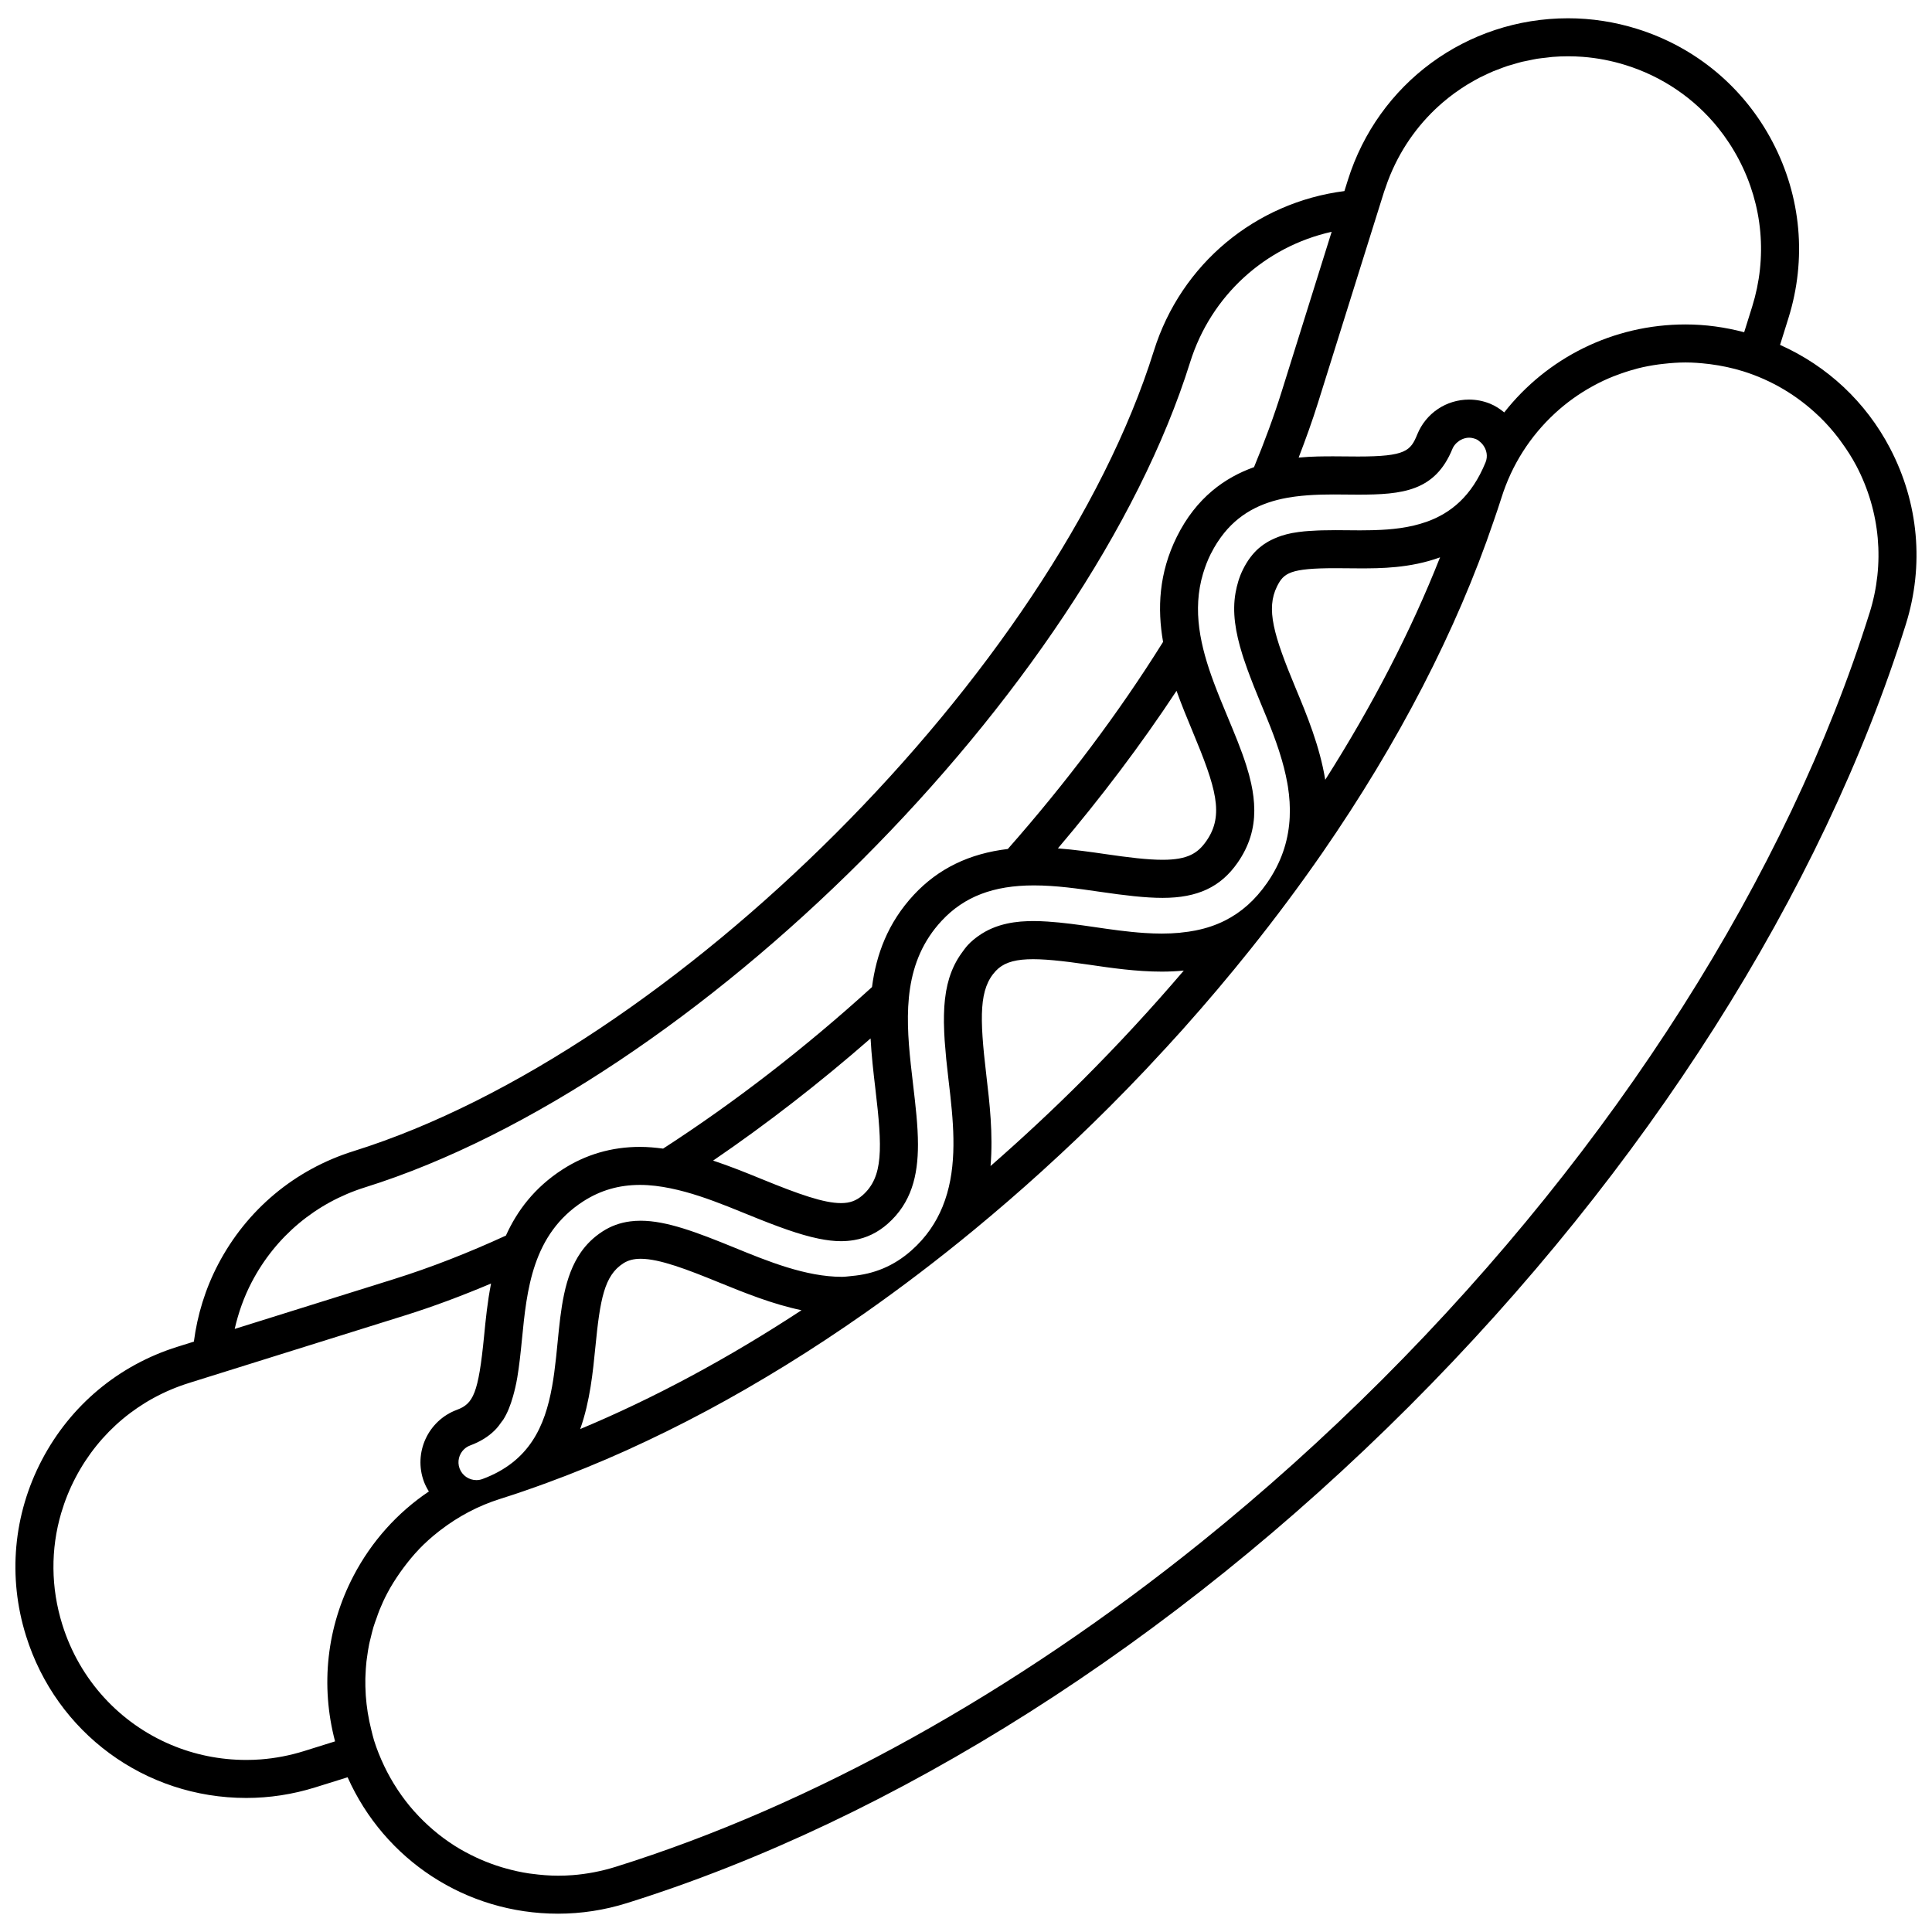 <?xml version="1.0" encoding="UTF-8"?>
<!-- Uploaded to: SVG Repo, www.svgrepo.com, Generator: SVG Repo Mixer Tools -->
<svg width="800px" height="800px" version="1.1" viewBox="144 144 512 512" xmlns="http://www.w3.org/2000/svg">
 <defs>
  <clipPath id="a">
   <path d="m148.09 148.09h503.81v503.81h-503.81z"/>
  </clipPath>
 </defs>
 <g clip-path="url(#a)">
  <path d="m644.89 262.8c-6.438-12.309-16.66-21.82-29.156-27.398l2.223-7.109c4.875-15.598 3.391-32.156-4.188-46.633-7.578-14.48-20.344-25.141-35.934-30.012-5.949-1.859-12.098-2.805-18.277-2.805-26.879 0-50.336 17.246-58.371 42.91l-0.902 2.883c-23.504 3.004-43.277 19.246-50.508 42.371-26.434 84.523-127.49 185.59-212.03 212.04-15.598 4.871-28.359 15.531-35.938 30.012-3.402 6.5-5.508 13.426-6.43 20.488l-4.344 1.359c-15.598 4.875-28.355 15.531-35.938 30.008-7.582 14.473-9.07 31.035-4.195 46.621 8.027 25.684 31.477 42.941 58.359 42.941 6.168 0 12.309-0.941 18.273-2.801l8.586-2.68c9.766 21.875 31.32 36.152 55.758 36.152 6.184 0 12.332-0.945 18.277-2.812 70.965-22.199 144.58-68.945 207.28-131.64 62.695-62.691 109.44-136.3 131.64-207.27 4.883-15.598 3.391-32.152-4.191-46.629zm-137.03-58.621 2.949-9.41c0.059-0.191 0.141-0.371 0.203-0.562 0.023-0.082 0.059-0.156 0.086-0.238 0.406-1.23 0.852-2.445 1.344-3.629 0.016-0.035 0.031-0.066 0.047-0.102 3.152-7.547 7.965-14.062 13.941-19.156 0.016-0.012 0.031-0.02 0.039-0.035 0.984-0.836 2-1.637 3.043-2.398 0.066-0.051 0.137-0.098 0.203-0.137 0.996-0.719 2.016-1.406 3.062-2.051 0.137-0.086 0.281-0.152 0.418-0.238 0.988-0.594 1.984-1.168 3.012-1.699 0.223-0.109 0.457-0.207 0.684-0.316 0.953-0.473 1.914-0.934 2.898-1.344 0.336-0.141 0.691-0.25 1.031-0.387 0.891-0.348 1.785-0.699 2.695-1.004 0.441-0.141 0.902-0.25 1.344-0.383 0.832-0.246 1.664-0.508 2.508-0.715 0.59-0.141 1.188-0.242 1.785-0.363 0.73-0.145 1.445-0.316 2.188-0.438 0.75-0.117 1.523-0.188 2.281-0.277 0.594-0.07 1.184-0.16 1.785-0.211 1.371-0.109 2.75-0.168 4.152-0.168 1.289 0 2.578 0.051 3.863 0.145 3.856 0.297 7.672 1.027 11.41 2.195 9.766 3.055 18.203 8.828 24.484 16.621 2.09 2.602 3.941 5.422 5.527 8.449 6.332 12.09 7.57 25.922 3.5 38.949l-2.117 6.769c-5.094-1.344-10.305-2.062-15.539-2.062-19.25 0-36.711 8.871-48.047 23.312-1.113-0.91-2.324-1.727-3.723-2.297-1.789-0.734-3.68-1.102-5.602-1.102-6.051 0-11.43 3.617-13.715 9.215-1.777 4.359-3.039 5.871-15.684 5.871l-6.504-0.047c-2.519 0-5.715 0-9.254 0.332 1.883-4.902 3.648-9.789 5.164-14.645zm14.156 78.113c-0.023 0.012-0.055 0.02-0.086 0.031-2.117 0.746-4.328 1.25-6.59 1.582-0.109 0.016-0.227 0.035-0.336 0.051-2.188 0.309-4.414 0.465-6.656 0.527-0.238 0.012-0.473 0.016-0.711 0.023-1.066 0.023-2.137 0.039-3.211 0.039l-6.488-0.047c-1.25 0-2.445 0.016-3.617 0.047-0.367 0.012-0.719 0.023-1.082 0.039-0.848 0.031-1.676 0.082-2.484 0.141-0.379 0.023-0.75 0.055-1.125 0.09-0.996 0.102-1.969 0.227-2.902 0.395-0.125 0.023-0.258 0.047-0.383 0.066-0.961 0.188-1.879 0.434-2.766 0.715-0.301 0.102-0.594 0.215-0.887 0.324-0.641 0.242-1.258 0.516-1.859 0.816-0.281 0.141-0.57 0.289-0.84 0.449-0.75 0.438-1.473 0.934-2.144 1.508-0.07 0.059-0.141 0.102-0.211 0.156-1.633 1.426-3.047 3.273-4.242 5.684-1.008 2.031-1.586 4.086-1.961 6.16-0.906 5.098-0.055 10.441 1.84 16.48 0.105 0.324 0.203 0.645 0.312 0.973 0.312 0.945 0.645 1.91 1.004 2.891 0.215 0.594 0.441 1.199 0.676 1.809 0.312 0.82 0.621 1.637 0.957 2.488 0.414 1.031 0.848 2.102 1.289 3.176 0.191 0.457 0.363 0.891 0.555 1.359 0.156 0.379 0.316 0.762 0.473 1.145 0.297 0.711 0.59 1.414 0.883 2.137 0.191 0.457 0.379 0.922 0.562 1.379 0.488 1.203 0.969 2.414 1.426 3.641 0.031 0.082 0.059 0.156 0.09 0.242 0.465 1.234 0.898 2.484 1.316 3.738 0.105 0.328 0.215 0.66 0.316 0.988 0.836 2.621 1.531 5.269 2.012 7.957 0.059 0.324 0.109 0.648 0.168 0.973 0.422 2.691 0.609 5.406 0.473 8.137-0.016 0.324-0.035 0.648-0.059 0.973-0.422 5.457-2.144 10.969-5.961 16.445-3.144 4.508-6.805 7.777-11.211 9.977v0.004c-0.004 0.004-0.012 0.004-0.016 0.004-2.293 1.145-4.781 1.988-7.512 2.543-0.031 0.012-0.055 0.02-0.09 0.023-1.266 0.258-2.594 0.441-3.965 0.578-0.133 0.012-0.25 0.039-0.387 0.055-1.5 0.133-3.066 0.207-4.707 0.207-1.5 0-3.019-0.059-4.535-0.156-4.551-0.297-9.109-0.957-13.25-1.566-4.16-0.609-8.484-1.203-12.453-1.461-1.324-0.09-2.613-0.137-3.84-0.137-0.945 0-1.996 0.039-3.082 0.121-0.105 0.012-0.211 0.016-0.324 0.023-1.137 0.105-2.332 0.266-3.551 0.535-0.02 0.004-0.039 0.012-0.066 0.016-2.516 0.559-5.117 1.551-7.527 3.285l0.004-0.012c-0.945 0.684-1.875 1.438-2.742 2.367-0.637 0.684-1.133 1.414-1.664 2.141-0.727 0.992-1.344 2.031-1.879 3.102-0.012 0.023-0.023 0.051-0.039 0.082-0.523 1.059-0.957 2.16-1.32 3.301-0.016 0.055-0.031 0.105-0.051 0.156-0.348 1.133-0.625 2.301-0.836 3.523-0.012 0.082-0.023 0.156-0.035 0.238-0.203 1.203-0.344 2.453-0.43 3.75-0.004 0.109-0.012 0.227-0.016 0.336-0.074 1.281-0.105 2.602-0.09 3.977 0 0.16 0.012 0.332 0.016 0.504 0.023 1.344 0.082 2.719 0.176 4.156 0.02 0.297 0.055 0.621 0.074 0.926 0.102 1.328 0.207 2.672 0.348 4.086 0.176 1.754 0.379 3.547 0.598 5.426 0.145 1.25 0.297 2.519 0.438 3.793 0.02 0.215 0.047 0.43 0.07 0.645 1.074 9.805 1.633 20.117-2.074 29.188 0 0.004-0.004 0.016-0.004 0.02-1.723 4.203-4.332 8.148-8.281 11.633-4.648 4.102-9.891 6.254-15.855 6.75v0.004c-0.852 0.07-1.668 0.211-2.543 0.211-9.562 0-19.664-4.125-28.57-7.773-9.84-4.019-17.906-7.094-24.754-7.094-0.957 0-1.891 0.059-2.785 0.176-2.691 0.348-5.109 1.23-7.324 2.66-2.41 1.559-4.289 3.43-5.762 5.551-4.434 6.379-5.285 15.008-6.168 24.023-0.109 1.137-0.227 2.273-0.344 3.414-0.023 0.258-0.055 0.52-0.086 0.77-0.266 2.484-0.586 4.949-1.02 7.367-0.004 0.02-0.012 0.047-0.016 0.07-1.875 10.43-5.981 19.789-18.395 24.406-0.535 0.203-1.082 0.301-1.652 0.301-1.977 0-3.758-1.238-4.445-3.082v-0.004c-0.68-1.832-0.145-3.836 1.199-5.106 0.449-0.422 0.988-0.762 1.598-0.992 2.711-1.008 4.832-2.344 6.516-4.012 0.727-0.719 1.336-1.527 1.91-2.367 0.09-0.137 0.211-0.242 0.301-0.379 1.152-1.805 1.98-3.918 2.641-6.277 0.438-1.559 0.828-3.188 1.129-4.988 0.508-3.012 0.867-6.363 1.23-10.055 1.281-13.07 2.731-27.887 16.227-36.602 4.555-2.938 9.48-4.367 15.059-4.367 2.699 0 5.43 0.352 8.168 0.918 0.012 0.004 0.023 0.004 0.039 0.012 5.008 1.027 10.051 2.812 15.039 4.777 0.191 0.074 0.379 0.145 0.57 0.227 1.57 0.621 3.133 1.254 4.684 1.891 7.918 3.238 13.852 5.402 18.852 6.414 2.102 0.43 4.055 0.672 5.898 0.672 1.203 0 2.359-0.098 3.473-0.289 3.336-0.562 6.273-1.996 8.914-4.316 6.281-5.547 8.031-12.727 8.027-21.023-0.004-4.977-0.641-10.363-1.309-16.035-0.207-1.758-0.414-3.523-0.605-5.289v-0.02c-1.457-13.609-1.773-27.242 8.223-37.969 5.945-6.375 13.699-9.344 24.406-9.344 5.894 0 11.773 0.863 17.473 1.688 6.66 0.973 12.047 1.617 16.645 1.617 9.254 0 15.387-2.871 19.875-9.324 1.578-2.266 2.68-4.543 3.391-6.836 0.711-2.297 1.027-4.613 1.031-6.961 0-0.066-0.004-0.121-0.004-0.188-0.012-2.289-0.301-4.602-0.812-6.953-0.074-0.359-0.176-0.719-0.262-1.082-0.109-0.449-0.211-0.902-0.332-1.355-0.133-0.488-0.289-0.984-0.438-1.473-0.102-0.328-0.188-0.656-0.293-0.988-1.309-4.133-3.094-8.398-4.953-12.863-0.59-1.414-1.18-2.84-1.762-4.273-0.031-0.082-0.066-0.156-0.098-0.238-0.578-1.422-1.137-2.848-1.672-4.277-0.035-0.098-0.07-0.188-0.105-0.281-3.512-9.438-5.793-19.086-2.82-28.953v0.004c0.02-0.066 0.047-0.125 0.066-0.195 0.242-0.781 0.504-1.566 0.812-2.352 0.336-0.875 0.727-1.754 1.16-2.629 0.031-0.059 0.066-0.105 0.098-0.16 0.484-0.961 1.004-1.863 1.543-2.711 0.051-0.086 0.105-0.152 0.16-0.23 4.414-6.82 10.484-9.992 16.992-11.422v-0.004c0.012 0 0.02-0.004 0.023-0.004 1.023-0.227 2.055-0.395 3.094-0.543 0.215-0.031 0.434-0.059 0.645-0.086 2.074-0.266 4.168-0.406 6.238-0.473 0.242-0.012 0.48-0.016 0.719-0.02 1.008-0.023 2.004-0.039 2.996-0.039l6.504 0.047c11.742 0 20.41-0.871 25.008-12.137 0.227-0.555 0.574-1.02 0.969-1.438 0.07-0.082 0.152-0.137 0.227-0.207 0.371-0.344 0.785-0.625 1.246-0.832 0.066-0.031 0.121-0.066 0.191-0.098 0.555-0.223 1.137-0.379 1.762-0.379 0.59 0 1.164 0.121 1.715 0.336 0.02 0.012 0.047 0.004 0.07 0.016 0.473 0.191 0.863 0.484 1.215 0.812 0.266 0.223 0.484 0.469 0.691 0.734l0.004 0.004c0.984 1.293 1.344 3.019 0.691 4.621-3.656 8.984-9.242 13.504-15.668 15.781zm3.613 9.41c-7.703 19.531-17.961 39.348-30.426 58.949-1.457-8.906-4.883-17.195-7.836-24.27-5.898-14.16-7.891-21.039-4.938-26.984 1.773-3.57 3.465-4.82 15.516-4.82l6.488 0.047c5.227 0 13.23-0.008 21.195-2.922zm-120.24 137.25c-1.844-15.625-1.906-22.918 2.504-27.648 3.648-3.906 10.328-3.738 24.754-1.641 5.863 0.863 12.504 1.828 19.242 1.828 2.004 0 3.949-0.098 5.828-0.277-8.418 9.871-17.355 19.555-26.781 28.984-7.969 7.969-16.137 15.562-24.43 22.816 0.715-8.477-0.266-16.863-1.117-24.062zm-48.98 62.273c-19.457 12.766-39.172 23.363-58.648 31.488 2.606-7.344 3.371-15.129 4.031-21.828 1.234-12.57 2.363-18.848 7.367-22.07 1.293-0.836 2.769-1.223 4.641-1.223 5.004 0 12.445 2.871 20.938 6.348 6.699 2.727 14.016 5.68 21.672 7.285zm-23.426-39.656c14.281-9.742 28.277-20.617 41.73-32.371 0.246 4.574 0.762 9.039 1.258 13.227 1.891 15.957 2.137 23.457-3.371 28.324-1.664 1.461-3.371 2.086-5.719 2.086-4.543 0-11.113-2.316-20.938-6.332-4.121-1.688-8.473-3.445-12.961-4.934zm91.371-82.738c11.457-13.504 22.035-27.496 31.438-41.754 1.34 3.734 2.82 7.32 4.231 10.707 6.231 14.949 8.465 22.219 3.691 29.066-2.207 3.168-4.812 5.004-11.602 5.004-3.996 0-8.961-0.605-15.203-1.516-3.894-0.57-8.156-1.168-12.555-1.508zm-213.62 114.9c6.328-12.09 16.992-21 30.016-25.074 87.176-27.27 191.38-131.48 218.64-218.64 5.559-17.766 19.965-30.672 37.512-34.586l-13.199 42.188c-2.09 6.688-4.578 13.426-7.375 20.184-7.637 2.719-15.281 8.027-20.453 18.438-4.785 9.652-5.188 19.055-3.648 27.871-11.773 18.859-25.703 37.359-41.145 54.879-10.203 1.211-18.402 5.176-24.875 12.113-6.957 7.465-10.012 15.93-11.117 24.477-17.59 15.992-36.266 30.469-55.355 42.812-2.035-0.266-4.074-0.457-6.133-0.457-7.473 0-14.379 2.012-20.523 5.981-7.445 4.805-12.051 10.973-15.008 17.527-9.949 4.566-19.891 8.469-29.715 11.543l-42.16 13.191c0.98-4.281 2.449-8.465 4.535-12.449zm22.062 121.75-8.266 2.586c-3.738 1.16-7.562 1.895-11.41 2.191-1.285 0.102-2.57 0.145-3.859 0.145-7.019 0-13.754-1.406-19.906-4-13.539-5.699-24.234-17.113-28.84-31.867-1.527-4.887-2.309-9.883-2.352-14.863-0.047-4.977 0.645-9.93 2.062-14.73 0.945-3.199 2.207-6.332 3.789-9.352 6.332-12.09 16.992-20.992 30.016-25.066l0.906-0.289 9.969-3.117 46.453-14.531c7.543-2.359 15.148-5.219 22.777-8.445-0.957 4.852-1.426 9.594-1.84 13.852-1.508 15.395-2.891 18.016-7.227 19.629-7.652 2.852-11.562 11.395-8.715 19.039 0.344 0.922 0.797 1.773 1.305 2.59-8.328 5.602-15.184 13.211-19.965 22.348-7.129 13.629-8.793 29.102-4.898 43.883zm406.66-299.07c-21.723 69.453-67.59 141.61-129.14 203.17-15.395 15.387-31.449 29.801-47.957 43.098-49.523 39.887-103.13 69.762-155.21 86.051-3.734 1.164-7.559 1.906-11.41 2.203-1.285 0.102-2.574 0.145-3.863 0.145-2.309 0-4.578-0.191-6.82-0.488-0.281-0.039-0.562-0.059-0.84-0.105-2.133-0.316-4.211-0.781-6.254-1.359-0.332-0.098-0.66-0.18-0.988-0.281-2.035-0.621-4.016-1.355-5.941-2.207-0.242-0.105-0.484-0.227-0.727-0.336-2-0.934-3.945-1.965-5.801-3.141-0.031-0.02-0.066-0.047-0.098-0.066-3.918-2.5-7.477-5.543-10.586-9.023-0.055-0.066-0.109-0.121-0.168-0.18-1.523-1.723-2.926-3.559-4.211-5.492-0.055-0.082-0.105-0.16-0.16-0.246-1.289-1.965-2.457-4.019-3.488-6.184 0-0.004 0-0.004-0.004-0.012-1.027-2.168-1.941-4.41-2.672-6.75-0.281-0.91-0.48-1.828-0.715-2.746 0-0.004 0-0.012-0.004-0.02-0.379-1.496-0.691-3.004-0.934-4.516-0.004-0.051-0.016-0.102-0.023-0.145-0.227-1.461-0.398-2.922-0.504-4.387-0.004-0.137-0.016-0.273-0.02-0.402-0.086-1.379-0.121-2.762-0.098-4.144 0-0.25 0.02-0.508 0.031-0.754 0.047-1.27 0.121-2.539 0.262-3.797 0.047-0.402 0.109-0.801 0.168-1.203 0.152-1.125 0.316-2.238 0.543-3.352 0.117-0.59 0.281-1.164 0.422-1.754 0.227-0.934 0.438-1.867 0.719-2.793 0.246-0.836 0.562-1.652 0.863-2.481 0.242-0.676 0.453-1.355 0.727-2.019 0.609-1.5 1.289-2.984 2.051-4.434 1.027-1.965 2.207-3.809 3.457-5.594 0.293-0.418 0.594-0.828 0.898-1.234 1.25-1.676 2.57-3.285 4-4.785 0.039-0.047 0.082-0.098 0.121-0.141 1.602-1.668 3.332-3.199 5.144-4.625 0.133-0.105 0.266-0.203 0.402-0.309 4.742-3.668 10.113-6.539 16-8.383 4.09-1.281 8.207-2.711 12.328-4.223 3.473-1.27 6.957-2.621 10.449-4.047 0.055-0.023 0.109-0.051 0.172-0.074 3.441-1.402 6.883-2.883 10.332-4.438 0.098-0.047 0.191-0.09 0.289-0.133 3.414-1.551 6.84-3.164 10.27-4.852 0.098-0.051 0.191-0.102 0.289-0.141 3.438-1.691 6.871-3.461 10.309-5.297 0.07-0.039 0.141-0.082 0.211-0.109 3.461-1.855 6.922-3.777 10.383-5.769 0.047-0.031 0.098-0.059 0.141-0.086 3.481-2.012 6.961-4.09 10.438-6.231 0.016-0.012 0.035-0.02 0.051-0.031 7.008-4.332 13.996-8.938 20.934-13.809 9.734-6.832 19.375-14.168 28.863-21.992 6.109-5.039 12.168-10.27 18.133-15.684 0.098-0.086 0.188-0.172 0.281-0.262 5.93-5.379 11.785-10.941 17.539-16.703 3.305-3.301 6.539-6.641 9.723-10 0.402-0.422 0.785-0.855 1.184-1.281 2.84-3.027 5.648-6.066 8.395-9.129 0.145-0.16 0.289-0.324 0.43-0.488 6.086-6.82 11.934-13.742 17.527-20.738 6.781-8.488 13.191-17.074 19.18-25.738 20.078-29.051 35.52-58.855 45.348-87.836 0.707-2.07 1.43-4.141 2.074-6.203 2.754-8.797 7.699-16.383 14.102-22.305 0.035-0.031 0.07-0.066 0.102-0.098 2.984-2.746 6.281-5.125 9.836-7.082 0.125-0.07 0.258-0.145 0.383-0.215 1.707-0.926 3.465-1.754 5.285-2.473 0.23-0.098 0.473-0.176 0.711-0.266 1.684-0.641 3.402-1.211 5.152-1.672 0.188-0.051 0.363-0.109 0.543-0.156 1.824-0.465 3.688-0.805 5.582-1.066 0.406-0.059 0.82-0.105 1.238-0.145 1.926-0.215 3.863-0.367 5.836-0.367 1.98 0 3.953 0.152 5.914 0.383 0.211 0.023 0.43 0.047 0.641 0.074 2.938 0.383 5.844 0.988 8.707 1.879 7.586 2.367 14.332 6.422 19.926 11.75 0.117 0.109 0.242 0.215 0.359 0.328 1.789 1.742 3.445 3.617 4.977 5.613 0.242 0.316 0.469 0.648 0.707 0.969 1.48 2.031 2.863 4.144 4.051 6.41 6.336 12.098 7.582 25.93 3.504 38.953z"/>
 </g>
</svg>